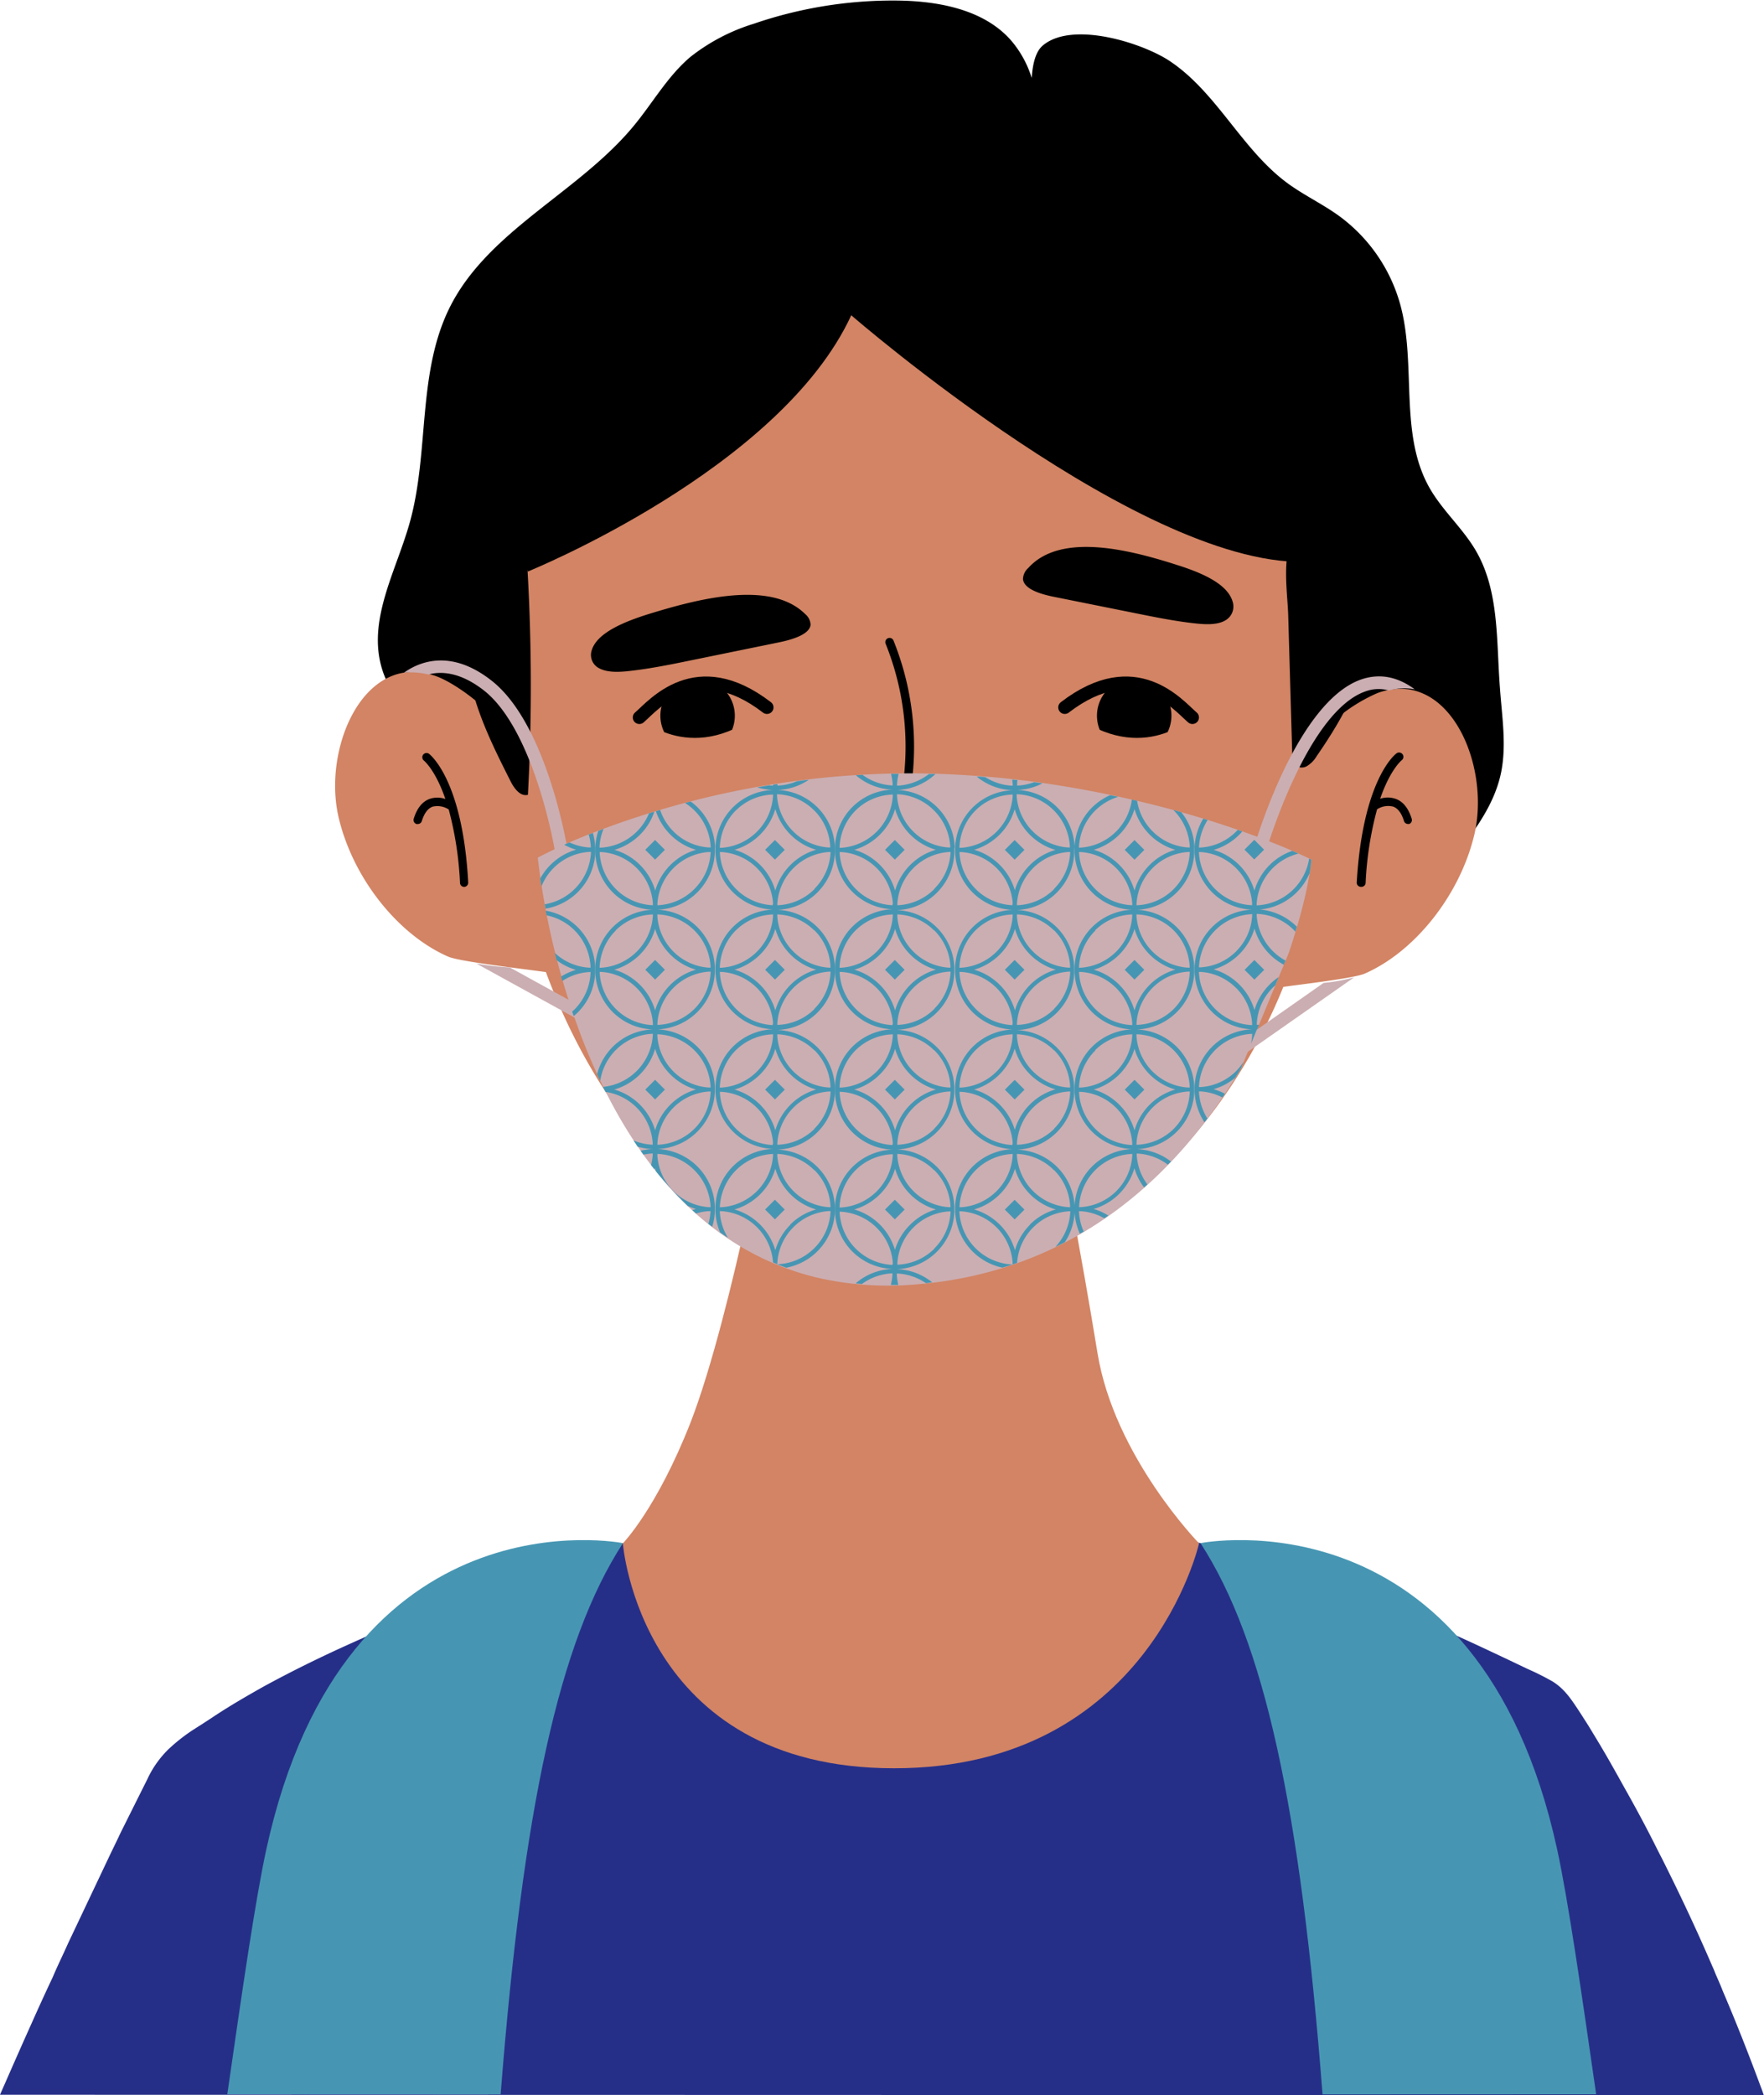 <?xml version="1.0" encoding="UTF-8"?><svg xmlns="http://www.w3.org/2000/svg" xmlns:xlink="http://www.w3.org/1999/xlink" data-name="Layer 1" height="393.8" preserveAspectRatio="xMidYMid meet" version="1.0" viewBox="0.0 -0.1 331.7 393.8" width="331.7" zoomAndPan="magnify"><defs><clipPath id="a"><path d="M200.22,132.87s12.07-11.31,24,1.89C224.22,134.76,213.9,144.56,200.22,132.87Z" fill="#d28464"/></clipPath><clipPath id="b"><path d="M144.22,132.87s-12.06-11.31-24,1.89C120.22,134.76,130.54,144.56,144.22,132.87Z" fill="#d28464"/></clipPath></defs><g id="change1_1"><path d="M0,393.65c.3-.69.6-1.38.92-2.09,1.65-3.77,3.3-7.52,5-11.29,1.3-2.92,2.63-5.84,4-8.73.44-1.05.92-2.1,1.39-3.11s1-2.13,1.46-3.18q3-6.33,6-12.66l2-4.22,1.52-3.14c.45-1,.92-1.88,1.37-2.8,1.33-2.66,2.67-5.36,4-8a19.05,19.05,0,0,1,4-5.71A33.57,33.57,0,0,1,36,325.26c1.17-.76,2.35-1.49,3.49-2.25.41-.25.79-.54,1.2-.79,2.92-1.91,5.94-3.65,9-5.37,4.89-2.66,9.9-5.14,15-7.46s10.12-4.47,15.26-6.53c.13-.07.26-.1.39-.16,2.63-1.05,5.26-2,7.93-3,2-.76,3.94-1.49,5.94-2.19,3.93-1.43,7.87-2.76,11.83-4.06,2.7-.89,5.4-1.75,8.13-2.57,1-.32,2-.61,3-.92,0,0,75-5.91,103.37-1.05a125.53,125.53,0,0,1,16.06,4c7.56,2.35,15,5.11,22.32,8.06l.92.38c2.25.92,4.47,1.84,6.69,2.79,4.51,1.91,8.95,3.91,13.4,6,2.44,1.14,4.85,2.29,7.3,3.46a50.06,50.06,0,0,1,4.69,2.35c2.16,1.33,3.43,3.2,4.8,5.27.66,1,1.33,2.06,2,3.11l1.9,3.14c1.68,2.79,3.27,5.65,4.86,8.51,2.19,3.87,4.28,7.77,6.25,11.74.54,1.05,1.08,2.09,1.59,3.14,3.07,6.16,6,12.44,8.72,18.76.23.47.42,1,.61,1.46.47,1.05.92,2.09,1.33,3.14,2.54,5.94,4.89,11.93,7.14,18,.2.49.37,1,.54,1.51Z" fill="#262f88"/></g><g id="change2_1"><path d="M282.19,145.45c-1.37,6.17-5.43,11.35-9.37,16.29-2.71,3.4-5.59,6.93-9.59,8.62-6,2.53-12.74.41-18.84-1.73-4.9-1.71-9.95-3.51-13.79-7-7.67-7-8.5-18.51-9.19-28.85s-1.74-20.62-3.17-30.87c-.78-5.59-1.68-11.22-3.8-16.45C211,77,204.51,70,200.75,61.6a58.62,58.62,0,0,1-4.34-17.09c-.53,16.48-4.47,33.43-17.78,43.73-6.64,5.13-14.93,7.81-22.09,12.23-13.95,8.64-22.57,23.19-34.38,34.41-7.31,7-17.28,12.94-27.31,10.82-4.58-1-8.62-3.53-12.26-6.38-4.92-3.86-9.51-8.62-11-14.57-2.22-8.94,3-17.8,5.47-26.67,3.74-13.41,1.3-28.34,7.7-40.78C92.11,43.05,109,35.94,119.24,23.47c3.54-4.29,6.3-9.25,10.58-12.87a36.51,36.51,0,0,1,11.9-6.23A80.71,80.71,0,0,1,168.42,0c7.93.05,16.57,1.65,21.69,7.49A19.76,19.76,0,0,1,194,14.56c.18-2.74.77-5,2.08-6.1,5.6-4.74,19-.41,24,3,8.8,5.93,13.45,16.56,22,22.86,3.06,2.25,6.53,3.88,9.62,6.1a30.82,30.82,0,0,1,11.6,16.71c3.11,11.33-.29,24.31,5.53,34.52,2.43,4.26,6.26,7.57,8.72,11.82,4.4,7.59,3.81,16.92,4.49,25.66C282.41,134.56,283.37,140.11,282.19,145.45Z" fill="inherit"/></g><g id="change3_1"><path d="M225.47,290s-9.56,42.28-57.35,42.28-51-42.28-51-42.28,6.37-6.5,12.75-22.77c4-10.31,8.09-27.19,10.48-38.12,1.4-6.31,2.26-10.66,2.26-10.66H200s.77,3.93,1.91,10.24c1.21,6.54,2.84,15.61,4.46,25.53C209.54,273.69,225.47,290,225.47,290Z" fill="#d28464"/></g><g id="change3_2"><path d="M277.22,156.83c-2.7,11.3-11.13,21.93-20.58,26.07-1.78.78-9.37,1.72-15.32,2.49-8,19.79-22.28,37.74-40.82,47.76-23.57,12.74-52.07,7.37-71.68-10.34-11.7-10.59-20.47-24.76-26.17-40.19-6-.82-16.26-2-18.37-2.9C74.83,175.59,66.4,165,63.7,153.66,60.56,140.51,68.5,122.13,82,127c3.33,1.19,9.24,5.4,12.75,9.91,0-1.54.07-3.08.15-4.6,2-36.62,21.13-77.09,56.94-90.36a78,78,0,0,1,28.66-4.82c11.7.27,23.3,3.3,32.83,9.8,13.55,9.21,23.19,23.24,28.77,38.58,5.68,15.59,8.31,33.06,8.18,50.37a31.31,31.31,0,0,1,8.74-5.71C272.42,125.31,280.36,143.68,277.22,156.83Z" fill="#d28464"/></g><g id="change2_2"><path d="M151.42,115.34a2.73,2.73,0,0,1,1,2c-.19,1.82-3.41,2.79-6.08,3.33L130.05,124c-3.79.78-7.6,1.56-11.48,2-2,.24-4.27.36-5.83-.45a2.8,2.8,0,0,1-1.48-3.4c1-3.33,6.16-5.41,10.88-6.88C130.88,112.6,144.85,108.78,151.42,115.34Zm41.94-8.68a2.89,2.89,0,0,0-1,2.11c.21,1.87,3.29,2.81,5.85,3.32l15.63,3.14c3.63.73,7.27,1.46,11,1.86,1.93.21,4.09.29,5.56-.57a3,3,0,0,0,1.38-3.54c-1-3.41-5.95-5.46-10.47-6.89C213,103.44,199.56,99.76,193.36,106.66Z" fill="inherit"/></g><g id="change2_3"><path d="M172.52,180a.82.82,0,0,1-.52-.19c-3.45-2.95-6.61-5.93-7.38-10-.67-3.56.65-7,1.93-10.28.19-.5.39-1,.57-1.49a51.73,51.73,0,0,0-.57-37.09.8.8,0,1,1,1.48-.6,53.33,53.33,0,0,1,.59,38.25c-.19.5-.38,1-.58,1.51-1.2,3.1-2.43,6.3-1.85,9.41.68,3.6,3.63,6.37,6.85,9.13a.79.79,0,0,1-.52,1.4Z" fill="inherit"/></g><g id="change2_4"><path d="M99.27,149.3c-1.43.37-2.57-1.18-3.24-2.5-3.83-7.59-7.75-15.44-8.32-23.92a25.29,25.29,0,0,1,3.15-14.28c2.9-4.94,7.83-9.71,8.35-1.27A384,384,0,0,1,99.27,149.3Z" fill="inherit"/></g><g id="change2_5"><path d="M243,142a2.77,2.77,0,0,0,.31,1.48,1.92,1.92,0,0,0,2.42.44,5.38,5.38,0,0,0,1.86-1.9c3.94-5.68,7.45-11.77,9.35-18.41s2.11-14-.44-20.38A12.31,12.31,0,0,0,253,98.06a6.18,6.18,0,0,0-5.89-1.21c-7.15,2.73-5,13.25-4.87,18.91Z" fill="inherit"/></g><g id="change4_1"><path d="M254.63,183.61,232,199.45l-1.37-2,18.25-12.79A34.22,34.22,0,0,0,254.63,183.61ZM92.45,127.85c-7.78-6.13-13.74-3.46-16.47-1.52a14.55,14.55,0,0,1,4.57.35c2.54-.67,6.09-.39,10.44,3,9.49,7.46,13.3,29.8,13.33,30.06l2.35-.41C106.51,158.41,102.7,135.88,92.45,127.85Zm3.4,53.89a50.62,50.62,0,0,1-6.29-.73l20,11,1.15-2.09ZM256,127.6c-12.09,4.15-19.81,30.27-20.12,31.35l2.28.67c.07-.25,7.68-26,18.63-29.77a7.14,7.14,0,0,1,4.38-.16,10.48,10.48,0,0,1,4.86-.22l0,0Q261.14,125.87,256,127.6Zm-17.37,62.83" fill="#cbaeb2"/></g><g id="change4_2"><path d="M246.56,161.46s-.2,5.67-4.25,17.63l-9,21.73v0a103.32,103.32,0,0,1-8.6,12.34c-11.2,13.78-27.45,25.59-50.59,28h0l-2.09.19a59.59,59.59,0,0,1-18.25-1.27,51.45,51.45,0,0,1-15.62-6.54c-10.6-6.67-18.22-16.76-23.68-27.26a113.91,113.91,0,0,1-4.85-10.73,141.09,141.09,0,0,1-8.51-34.44,98.89,98.89,0,0,1,11.24-5,166.11,166.11,0,0,1,51.35-10.67c3.36-.15,6.82-.22,10.35-.15s6.88.25,10.19.5c0,0,0,0,0,0,5.27.38,10.31,1,15.07,1.78C228.51,152.26,246.56,161.46,246.56,161.46Z" fill="#cbaeb2"/></g><path d="M164.82,178.73a10.32,10.32,0,0,0,3-6.67c0-.11,0-.21,0-.32a10.43,10.43,0,0,0-10,10h.31A10.36,10.36,0,0,0,164.82,178.73Z" fill="none"/><path d="M158.15,160.05h-.31a10.43,10.43,0,0,0,10,10c0-.11,0-.21,0-.32a10.41,10.41,0,0,0-9.7-9.69Z" fill="none"/><path d="M164.82,156.19a10.32,10.32,0,0,0,3-6.67c0-.1,0-.21,0-.31a10.41,10.41,0,0,0-10,10l.31,0A10.32,10.32,0,0,0,164.82,156.19Z" fill="none"/><path d="M164.82,201.27a10.37,10.37,0,0,0,3-6.68c0-.1,0-.21,0-.31a10.41,10.41,0,0,0-10,10l.31,0A10.36,10.36,0,0,0,164.82,201.27Z" fill="none"/><path d="M168.68,149.52a10.4,10.4,0,0,0,9.7,9.7l.31,0a10.43,10.43,0,0,0-10-10C168.69,149.31,168.68,149.42,168.68,149.52Z" fill="none"/><path d="M158.15,182.58l-.31,0a10.41,10.41,0,0,0,10,10c0-.1,0-.21,0-.31a10.43,10.43,0,0,0-9.7-9.7Z" fill="none"/><path d="M153.4,159.63a11.27,11.27,0,0,1-7.67-7.66,11.27,11.27,0,0,1-7.67,7.66,11.25,11.25,0,0,1,7.67,7.67,11.25,11.25,0,0,1,7.67-7.67Zm-7.67,1.85-1.85-1.85,1.85-1.85,1.85,1.85Z" fill="none"/><path d="M153.4,182.17a11.25,11.25,0,0,1-7.67-7.67,11.25,11.25,0,0,1-7.67,7.67,11.27,11.27,0,0,1,7.67,7.66,11.27,11.27,0,0,1,7.67-7.66ZM145.73,184l-1.85-1.85,1.85-1.85,1.85,1.85Z" fill="none"/><path d="M149.17,185.61a10.32,10.32,0,0,0-3,6.67c0,.1,0,.21,0,.31a10.41,10.41,0,0,0,10-10l-.31,0A10.32,10.32,0,0,0,149.17,185.61Z" fill="none"/><path d="M158.15,205.12h-.31a10.43,10.43,0,0,0,10,10c0-.11,0-.21,0-.32a10.41,10.41,0,0,0-9.7-9.69Z" fill="none"/><path d="M146.14,172.06a10.41,10.41,0,0,0,9.7,9.69h.31a10.43,10.43,0,0,0-10-10C146.15,171.85,146.15,172,146.14,172.06Z" fill="none"/><path d="M149.17,163.07a10.32,10.32,0,0,0-3,6.67c0,.11,0,.21,0,.32a10.43,10.43,0,0,0,10-10h-.31A10.31,10.31,0,0,0,149.17,163.07Z" fill="none"/><path d="M146.14,194.6a10.41,10.41,0,0,0,9.7,9.69l.31,0a10.41,10.41,0,0,0-10-10C146.15,194.38,146.15,194.49,146.14,194.6Z" fill="none"/><path d="M175.93,159.63a11.27,11.27,0,0,1-7.67-7.66,11.18,11.18,0,0,1-2.85,4.81,11.06,11.06,0,0,1-4.82,2.85,11.16,11.16,0,0,1,4.82,2.85,11.27,11.27,0,0,1,2.85,4.82,11.25,11.25,0,0,1,7.67-7.67Zm-7.67,1.85-1.85-1.85,1.85-1.85,1.85,1.85Z" fill="none"/><path d="M171.7,208.14a10.39,10.39,0,0,0-3,6.67c0,.11,0,.21,0,.32a10.45,10.45,0,0,0,10-10l-.31,0A10.39,10.39,0,0,0,171.7,208.14Z" fill="none"/><path d="M175.93,182.17a11.25,11.25,0,0,1-7.67-7.67,11.27,11.27,0,0,1-2.85,4.82,11.16,11.16,0,0,1-4.82,2.85,11.27,11.27,0,0,1,7.67,7.66,11.27,11.27,0,0,1,7.67-7.66ZM168.26,184l-1.85-1.85,1.85-1.85,1.85,1.85Z" fill="none"/><path d="M164.82,223.8a10.32,10.32,0,0,0,3-6.67c0-.1,0-.21,0-.31a10.41,10.41,0,0,0-10,10l.31,0A10.32,10.32,0,0,0,164.82,223.8Z" fill="none"/><path d="M171.7,185.61a10.36,10.36,0,0,0-3,6.67c0,.1,0,.21,0,.31a10.43,10.43,0,0,0,10-10l-.31,0A10.35,10.35,0,0,0,171.7,185.61Z" fill="none"/><path d="M168.68,172.06a10.38,10.38,0,0,0,9.7,9.69h.31a10.44,10.44,0,0,0-10-10C168.69,171.85,168.68,172,168.68,172.06Z" fill="none"/><path d="M175.93,204.7a11.27,11.27,0,0,1-7.67-7.66,11.18,11.18,0,0,1-2.85,4.81,11.06,11.06,0,0,1-4.82,2.85,11.25,11.25,0,0,1,7.67,7.67,11.25,11.25,0,0,1,7.67-7.67Zm-7.67,1.85-1.85-1.85,1.85-1.84,1.85,1.84Z" fill="none"/><path d="M175.93,227.24a11.27,11.27,0,0,1-7.67-7.66,11.27,11.27,0,0,1-7.67,7.66,11.25,11.25,0,0,1,7.67,7.67,11.16,11.16,0,0,1,2.85-4.82A11.27,11.27,0,0,1,175.93,227.24Zm-7.67,1.85-1.85-1.85,1.85-1.85,1.85,1.85Z" fill="none"/><path d="M158.15,227.66h-.31a10.43,10.43,0,0,0,10,10c0-.11,0-.21,0-.32a10.41,10.41,0,0,0-9.7-9.69Z" fill="none"/><path d="M171.7,230.68a10.36,10.36,0,0,0-3,6.67c0,.1,0,.21,0,.32a10.44,10.44,0,0,0,10-10h-.31A10.34,10.34,0,0,0,171.7,230.68Z" fill="none"/><path d="M168.68,217.13a10.4,10.4,0,0,0,9.7,9.7l.31,0a10.43,10.43,0,0,0-10-10C168.69,216.92,168.68,217,168.68,217.13Z" fill="none"/><path d="M168.68,194.6a10.38,10.38,0,0,0,9.7,9.69l.31,0a10.43,10.43,0,0,0-10-10C168.69,194.38,168.68,194.49,168.68,194.6Z" fill="none"/><path d="M123.61,194.6a10.38,10.38,0,0,0,9.7,9.69l.31,0a10.43,10.43,0,0,0-10-10C123.62,194.38,123.61,194.49,123.61,194.6Z" fill="none"/><path d="M126.63,208.14a10.34,10.34,0,0,0-3,6.67c0,.11,0,.21,0,.32a10.45,10.45,0,0,0,10-10l-.32,0A10.36,10.36,0,0,0,126.63,208.14Z" fill="none"/><path d="M149.17,208.14a10.35,10.35,0,0,0-3,6.67c0,.11,0,.21,0,.32a10.43,10.43,0,0,0,10-10l-.31,0A10.36,10.36,0,0,0,149.17,208.14Z" fill="none"/><path d="M126.63,185.61a10.31,10.31,0,0,0-3,6.67c0,.1,0,.21,0,.31a10.43,10.43,0,0,0,10-10l-.32,0A10.32,10.32,0,0,0,126.63,185.61Z" fill="none"/><path d="M130.86,204.7a11.27,11.27,0,0,1-7.67-7.66,11.27,11.27,0,0,1-7.67,7.66,11.25,11.25,0,0,1,7.67,7.67,11.25,11.25,0,0,1,7.67-7.67Zm-7.67,1.85-1.85-1.85,1.85-1.84L125,204.7Z" fill="none"/><path d="M113.08,160.05h-.31a10.43,10.43,0,0,0,10,10c0-.11,0-.21,0-.32a10.41,10.41,0,0,0-9.7-9.69Z" fill="none"/><path d="M123.61,172.06a10.38,10.38,0,0,0,9.7,9.69h.31a10.44,10.44,0,0,0-10-10C123.62,171.85,123.61,172,123.61,172.06Z" fill="none"/><path d="M113.08,182.58l-.31,0a10.41,10.41,0,0,0,10,10c0-.1,0-.21,0-.31a10.43,10.43,0,0,0-9.7-9.7Z" fill="none"/><path d="M123.61,217.13a10.4,10.4,0,0,0,9.7,9.7l.31,0a10.43,10.43,0,0,0-10-10C123.62,216.92,123.61,217,123.61,217.13Z" fill="none"/><path d="M119.75,178.73a10.32,10.32,0,0,0,3-6.67c0-.11,0-.21,0-.32a10.43,10.43,0,0,0-10,10h.31A10.36,10.36,0,0,0,119.75,178.73Z" fill="none"/><path d="M130.86,182.17a11.25,11.25,0,0,1-7.67-7.67,11.25,11.25,0,0,1-7.67,7.67,11.27,11.27,0,0,1,7.67,7.66,11.27,11.27,0,0,1,7.67-7.66ZM123.19,184l-1.85-1.85,1.85-1.85,1.85,1.85Z" fill="none"/><path d="M145.31,217.13c0-.1,0-.21,0-.31a10.43,10.43,0,0,0-10,10l.32,0a10.41,10.41,0,0,0,9.69-9.7Z" fill="none"/><path d="M145.73,219.58a11.27,11.27,0,0,1-7.67,7.66,11.25,11.25,0,0,1,7.67,7.67,11.25,11.25,0,0,1,7.67-7.67,11.27,11.27,0,0,1-7.67-7.66Zm0,9.51-1.85-1.85,1.85-1.85,1.85,1.85Z" fill="none"/><path d="M153.4,204.7a11.27,11.27,0,0,1-7.67-7.66,11.27,11.27,0,0,1-7.67,7.66,11.25,11.25,0,0,1,7.67,7.67,11.25,11.25,0,0,1,7.67-7.67Zm-7.67,1.85-1.85-1.85,1.85-1.84,1.85,1.84Z" fill="none"/><path d="M146.14,217.13a10.43,10.43,0,0,0,9.7,9.7l.31,0a10.41,10.41,0,0,0-10-10C146.15,216.92,146.15,217,146.14,217.13Z" fill="none"/><path d="M135.61,205.12h-.31a10.44,10.44,0,0,0,10,10c0-.11,0-.21,0-.32a10.38,10.38,0,0,0-9.7-9.69Z" fill="none"/><path d="M142.29,156.19a10.36,10.36,0,0,0,3-6.67c0-.1,0-.21,0-.31a10.43,10.43,0,0,0-10,10l.32,0A10.32,10.32,0,0,0,142.29,156.19Z" fill="none"/><path d="M146.14,149.52a10.43,10.43,0,0,0,9.7,9.7l.31,0a10.41,10.41,0,0,0-10-10C146.15,149.31,146.15,149.42,146.14,149.52Z" fill="none"/><path d="M126.63,163.07a10.31,10.31,0,0,0-3,6.67c0,.11,0,.21,0,.32a10.44,10.44,0,0,0,10-10h-.32A10.31,10.31,0,0,0,126.63,163.07Z" fill="none"/><path d="M142.29,178.73a10.36,10.36,0,0,0,3-6.67c0-.11,0-.21,0-.32a10.44,10.44,0,0,0-10,10h.32A10.36,10.36,0,0,0,142.29,178.73Z" fill="none"/><path d="M142.29,201.27a10.41,10.41,0,0,0,3-6.68c0-.1,0-.21,0-.31a10.43,10.43,0,0,0-10,10l.32,0A10.36,10.36,0,0,0,142.29,201.27Z" fill="none"/><path d="M135.61,160.05h-.31a10.44,10.44,0,0,0,10,10c0-.11,0-.21,0-.32a10.38,10.38,0,0,0-9.7-9.69Z" fill="none"/><path d="M135.61,182.58l-.31,0a10.43,10.43,0,0,0,10,10c0-.1,0-.21,0-.31a10.4,10.4,0,0,0-9.7-9.7Z" fill="none"/><path d="M203.22,205.12h-.31a10.43,10.43,0,0,0,10,10c0-.11,0-.21,0-.31a10.38,10.38,0,0,0-9.7-9.7Z" fill="none"/><path d="M171.7,163.07a10.36,10.36,0,0,0-3,6.67c0,.11,0,.21,0,.32a10.44,10.44,0,0,0,10-10h-.31A10.34,10.34,0,0,0,171.7,163.07Z" fill="none"/><path d="M194.24,185.61a10.32,10.32,0,0,0-3,6.67c0,.1,0,.21,0,.31a10.41,10.41,0,0,0,10-10l-.31,0A10.32,10.32,0,0,0,194.24,185.61Z" fill="none"/><path d="M209.9,201.27a10.41,10.41,0,0,0,3-6.68c0-.1,0-.21,0-.31a10.41,10.41,0,0,0-10,10l.31,0A10.41,10.41,0,0,0,209.9,201.27Z" fill="none"/><path d="M221,204.7a11.27,11.27,0,0,1-7.67-7.66,11.28,11.28,0,0,1-7.66,7.66,11.27,11.27,0,0,1,7.66,7.67A11.25,11.25,0,0,1,221,204.7Zm-7.67,1.85-1.84-1.85,1.84-1.84,1.85,1.84Z" fill="none"/><path d="M203.22,160.05h-.31a10.43,10.43,0,0,0,10,10c0-.11,0-.21,0-.32a10.38,10.38,0,0,0-9.7-9.69Z" fill="none"/><path d="M191.21,172.06a10.41,10.41,0,0,0,9.7,9.69h.31a10.43,10.43,0,0,0-10-10C191.23,171.85,191.22,172,191.21,172.06Z" fill="none"/><path d="M194.24,163.07a10.32,10.32,0,0,0-3,6.67c0,.11,0,.21,0,.32a10.43,10.43,0,0,0,10-10h-.31A10.31,10.31,0,0,0,194.24,163.07Z" fill="none"/><path d="M209.9,178.73a10.36,10.36,0,0,0,3-6.67c0-.11,0-.21,0-.32a10.43,10.43,0,0,0-10,10h.31A10.41,10.41,0,0,0,209.9,178.73Z" fill="none"/><path d="M216.77,208.14a10.39,10.39,0,0,0-3,6.67c0,.11,0,.21,0,.32a10.45,10.45,0,0,0,10-10l-.31,0A10.41,10.41,0,0,0,216.77,208.14Z" fill="none"/><path d="M203.22,182.58l-.31,0a10.41,10.41,0,0,0,10,10c0-.1,0-.21,0-.31a10.4,10.4,0,0,0-9.7-9.7Z" fill="none"/><path d="M206,219.86a10.32,10.32,0,0,0-3,6.95l.31,0a10.4,10.4,0,0,0,9.7-9.7c0-.11,0-.21,0-.31A10.34,10.34,0,0,0,206,219.86Z" fill="none"/><path d="M216.77,163.07a10.36,10.36,0,0,0-3,6.67c0,.11,0,.21,0,.32a10.44,10.44,0,0,0,10-10h-.31A10.36,10.36,0,0,0,216.77,163.07Z" fill="none"/><path d="M225.76,160.05h-.32a10.44,10.44,0,0,0,10,10c0-.11,0-.21,0-.32a10.39,10.39,0,0,0-9.69-9.69Z" fill="none"/><path d="M213.75,194.6a10.38,10.38,0,0,0,9.7,9.69l.31,0a10.43,10.43,0,0,0-10-10C213.76,194.38,213.76,194.49,213.75,194.6Z" fill="none"/><path d="M225.44,182.6a10.43,10.43,0,0,0,10,10c0-.1,0-.21,0-.31a10.41,10.41,0,0,0-9.69-9.7Z" fill="none"/><path d="M228.49,174.79a10.38,10.38,0,0,0-3.05,7h.32a10.39,10.39,0,0,0,9.69-9.69c0-.11,0-.21,0-.32A10.38,10.38,0,0,0,228.49,174.79Z" fill="none"/><path d="M221,159.63a11.27,11.27,0,0,1-7.67-7.66,11.28,11.28,0,0,1-7.66,7.66,11.27,11.27,0,0,1,7.66,7.67,11.25,11.25,0,0,1,7.67-7.67Zm-7.67,1.85-1.84-1.85,1.84-1.85,1.85,1.85Z" fill="none"/><path d="M221,182.17a11.25,11.25,0,0,1-7.67-7.67,11.27,11.27,0,0,1-7.66,7.67,11.28,11.28,0,0,1,7.66,7.66,11.27,11.27,0,0,1,7.67-7.66ZM213.33,184l-1.84-1.85,1.84-1.85,1.85,1.85Z" fill="none"/><path d="M216.77,185.61a10.36,10.36,0,0,0-3,6.67c0,.1,0,.21,0,.31a10.43,10.43,0,0,0,10-10l-.31,0A10.37,10.37,0,0,0,216.77,185.61Z" fill="none"/><path d="M213.75,172.06a10.38,10.38,0,0,0,9.7,9.69h.31a10.44,10.44,0,0,0-10-10C213.76,171.85,213.76,172,213.75,172.06Z" fill="none"/><path d="M198.47,159.63A11.27,11.27,0,0,1,190.8,152a11.27,11.27,0,0,1-7.67,7.66,11.25,11.25,0,0,1,7.67,7.67,11.25,11.25,0,0,1,7.67-7.67Zm-7.67,1.85L189,159.63l1.85-1.85,1.85,1.85Z" fill="none"/><path d="M180.68,182.58l-.31,0a10.43,10.43,0,0,0,10,10c0-.1,0-.21,0-.31a10.4,10.4,0,0,0-9.7-9.7Z" fill="none"/><path d="M187.36,178.73a10.31,10.31,0,0,0,3-6.67c0-.11,0-.21,0-.32a10.44,10.44,0,0,0-10,10h.32A10.36,10.36,0,0,0,187.36,178.73Z" fill="none"/><path d="M198.47,204.7A11.27,11.27,0,0,1,190.8,197a11.27,11.27,0,0,1-7.67,7.66,11.25,11.25,0,0,1,7.67,7.67,11.25,11.25,0,0,1,7.67-7.67Zm-7.67,1.85L189,204.7l1.85-1.84,1.85,1.84Z" fill="none"/><path d="M191.21,217.13a10.43,10.43,0,0,0,9.7,9.7l.31,0a10.41,10.41,0,0,0-10-10C191.23,216.92,191.22,217,191.21,217.13Z" fill="none"/><path d="M180.68,205.12h-.31a10.44,10.44,0,0,0,10,10c0-.11,0-.21,0-.31a10.38,10.38,0,0,0-9.7-9.7Z" fill="none"/><path d="M190.8,219.58a11.27,11.27,0,0,1-7.67,7.66,11.27,11.27,0,0,1,4.82,2.85,11.16,11.16,0,0,1,2.85,4.82,11.25,11.25,0,0,1,7.67-7.67,11.27,11.27,0,0,1-7.67-7.66Zm0,9.51L189,227.24l1.85-1.85,1.85,1.85Z" fill="none"/><path d="M194.24,208.14a10.35,10.35,0,0,0-3,6.67c0,.11,0,.21,0,.32a10.43,10.43,0,0,0,10-10l-.31,0A10.36,10.36,0,0,0,194.24,208.14Z" fill="none"/><path d="M187.36,201.27a10.36,10.36,0,0,0,3-6.68c0-.1,0-.21,0-.31a10.43,10.43,0,0,0-10,10l.32,0A10.36,10.36,0,0,0,187.36,201.27Z" fill="none"/><path d="M180.68,160.05h-.31a10.44,10.44,0,0,0,10,10c0-.11,0-.21,0-.32a10.38,10.38,0,0,0-9.7-9.69Z" fill="none"/><path d="M191.21,149.52a10.43,10.43,0,0,0,9.7,9.7l.31,0a10.41,10.41,0,0,0-10-10C191.23,149.31,191.22,149.42,191.21,149.52Z" fill="none"/><path d="M198.47,182.17a11.25,11.25,0,0,1-7.67-7.67,11.25,11.25,0,0,1-7.67,7.67,11.27,11.27,0,0,1,7.67,7.66,11.27,11.27,0,0,1,7.67-7.66ZM190.8,184,189,182.17l1.85-1.85,1.85,1.85Z" fill="none"/><path d="M187.36,156.19a10.31,10.31,0,0,0,3-6.67c0-.1,0-.21,0-.31a10.43,10.43,0,0,0-10,10l.32,0A10.32,10.32,0,0,0,187.36,156.19Z" fill="none"/><path d="M191.21,194.6a10.41,10.41,0,0,0,9.7,9.69l.31,0a10.41,10.41,0,0,0-10-10C191.23,194.38,191.22,194.49,191.21,194.6Z" fill="none"/><path d="M190.38,217.13c0-.11,0-.21,0-.31a10.43,10.43,0,0,0-10,10l.32,0a10.41,10.41,0,0,0,9.69-9.7Z" fill="none"/><g id="change5_1"><path d="M236.32,170.9v0a11.22,11.22,0,0,0,9.94-6.89,23.39,23.39,0,0,0,.3-2.53l-.39-.19a10.42,10.42,0,0,1-9.87,8.79c0-.11,0-.21,0-.32a10.4,10.4,0,0,1,7.86-9.41l-1.17-.51a11.2,11.2,0,0,0-7.11,7.48,11.25,11.25,0,0,0-7.67-7.67,11.12,11.12,0,0,0,4.82-2.85,8.09,8.09,0,0,0,.56-.61l-.86-.3c-.09.11-.19.22-.29.32a10.32,10.32,0,0,1-6.67,3l-.32,0a10.42,10.42,0,0,1,1.64-5.18l-.83-.25a11.29,11.29,0,0,0-1.63,5.41h0v.9h0a11.23,11.23,0,0,0,10.8,10.8v0h0v0a11.23,11.23,0,0,0-10.8,10.8h0v.9h0a11.21,11.21,0,0,0,10.8,10.79v0h0v0a11.23,11.23,0,0,0-10.8,10.8h0v.89h0a11.3,11.3,0,0,0,1.85,5.78l.55-.71a10.43,10.43,0,0,1-1.58-5.09h.32a10.29,10.29,0,0,1,4.08,1.14c.16-.24.32-.47.47-.71a12.09,12.09,0,0,0-2.11-.85,11,11,0,0,0,4.05-2.15c.35-.57.72-1.13,1.05-1.7v0l.56-1.35a10.57,10.57,0,0,1-1.43,1.8,10.36,10.36,0,0,1-6.67,3l-.32,0a10.43,10.43,0,0,1,10-10c0,.1,0,.21,0,.31a10,10,0,0,1-.21,1.55l.3-.71.81-2h0v0h0v0h.05l.35-.85-.42,0c0-.1,0-.21,0-.31a10.31,10.31,0,0,1,3-6.67c.15-.16.31-.29.47-.44l.65-1.56a11.44,11.44,0,0,0-1.71,1.41,11.18,11.18,0,0,0-2.85,4.81,11.27,11.27,0,0,0-7.67-7.66,11.25,11.25,0,0,0,7.67-7.67,11.28,11.28,0,0,0,5.52,6.8l.32-.78a10.39,10.39,0,0,1-5.42-8.46c0-.11,0-.21,0-.32a10.38,10.38,0,0,1,6.95,3c.11.11.22.24.32.35.1-.31.19-.62.28-.93h0a11.18,11.18,0,0,0-7.52-3.28v0h0Zm-.88-.84a10.44,10.44,0,0,1-10-10h.32a10.39,10.39,0,0,1,9.69,9.69C235.45,169.85,235.44,170,235.44,170.06Zm-3,15.55a10.26,10.26,0,0,1,3,6.67c0,.1,0,.21,0,.31a10.43,10.43,0,0,1-10-10l.32,0A10.32,10.32,0,0,1,232.43,185.61Zm0-6.88a10.36,10.36,0,0,1-6.67,3h-.32a10.44,10.44,0,0,1,10-10c0,.11,0,.21,0,.32A10.26,10.26,0,0,1,232.43,178.73Z" fill="#4696b3"/></g><g id="change5_2"><path d="M234.56 158.32H237.17V160.93H234.56z" fill="#4696b3" transform="rotate(-45 235.841 159.631)"/></g><g id="change5_3"><path d="M234.56 180.86H237.17V183.47H234.56z" fill="#4696b3" transform="rotate(-45 235.909 182.173)"/></g><g id="change5_4"><path d="M224.6,159.18h0a11.12,11.12,0,0,0-2.47-6.61l-1.5-.42a.94.94,0,0,0,.1.1,10.38,10.38,0,0,1,3,6.95l-.31,0a10.41,10.41,0,0,1-9.6-8.77l-.86-.2-.13,0a10.43,10.43,0,0,1-9.64,9l-.31,0a10.4,10.4,0,0,1,7.39-9.55l-1.52-.32a11.43,11.43,0,0,0-3.41,2.33,11.16,11.16,0,0,0-3.28,7.52h0v.9h0a11.23,11.23,0,0,0,10.8,10.8v0h0v0a11.23,11.23,0,0,0-10.8,10.8h0v.9h0a11.21,11.21,0,0,0,10.8,10.79v0h0v0a11.23,11.23,0,0,0-10.8,10.8h0v.89h0a11.23,11.23,0,0,0,10.8,10.8v0h0v0a11.23,11.23,0,0,0-10.8,10.8h0v.9h0a11.19,11.19,0,0,0,1,4.21l.72-.41a10.32,10.32,0,0,1-.89-3.82h.31a10.25,10.25,0,0,1,4.47,1.34l.74-.52a10.87,10.87,0,0,0-2.76-1.24,11.28,11.28,0,0,0,7.66-7.66,11.37,11.37,0,0,0,1.82,3.61l.62-.56a10.28,10.28,0,0,1-2-5.5c0-.1,0-.21,0-.31a10.35,10.35,0,0,1,5.85,2.09c.19-.2.4-.39.59-.59a11.18,11.18,0,0,0-6.42-2.33v0h0v0a11.23,11.23,0,0,0,10.8-10.8h0v-.89h0a11.23,11.23,0,0,0-10.8-10.8v0h0v0a11.21,11.21,0,0,0,10.8-10.79h0v-.9h0a11.23,11.23,0,0,0-10.8-10.8v0h0v0a11.23,11.23,0,0,0,10.8-10.8h0v-.9Zm-11.7,10.88a10.43,10.43,0,0,1-10-10h.31a10.38,10.38,0,0,1,9.7,9.69C212.91,169.85,212.91,170,212.9,170.06Zm-7,4.73a10.4,10.4,0,0,1,7-3c0,.11,0,.21,0,.32a10.38,10.38,0,0,1-9.7,9.69h-.31A10.32,10.32,0,0,1,206,174.79Zm7,17.8a10.41,10.41,0,0,1-10-10l.31,0a10.4,10.4,0,0,1,9.7,9.7C212.91,192.38,212.91,192.49,212.9,192.59Zm-7,4.73a10.39,10.39,0,0,1,7-3c0,.1,0,.21,0,.31a10.38,10.38,0,0,1-9.7,9.7l-.31,0A10.34,10.34,0,0,1,206,197.32Zm7,17.81a10.43,10.43,0,0,1-10-10h.31a10.38,10.38,0,0,1,9.7,9.7C212.91,214.92,212.91,215,212.9,215.13Zm-3,8.67a10.37,10.37,0,0,1-6.68,3l-.31,0a10.41,10.41,0,0,1,10-10c0,.1,0,.2,0,.31A10.36,10.36,0,0,1,209.9,223.8Zm3.43-11.43a11.27,11.27,0,0,0-7.66-7.67,11.28,11.28,0,0,0,7.66-7.66A11.27,11.27,0,0,0,221,204.7a11.25,11.25,0,0,0-7.67,7.67Zm7.38-.29a10.36,10.36,0,0,1-7,3c0-.11,0-.21,0-.32a10.38,10.38,0,0,1,9.7-9.69l.31,0A10.37,10.37,0,0,1,220.71,212.08Zm0-14.76a10.4,10.4,0,0,1,3,7l-.31,0a10.38,10.38,0,0,1-9.7-9.69c0-.11,0-.22,0-.32A10.34,10.34,0,0,1,220.71,197.32Zm-7.38-7.49a11.28,11.28,0,0,0-7.66-7.66,11.27,11.27,0,0,0,7.66-7.67,11.25,11.25,0,0,0,7.67,7.67,11.27,11.27,0,0,0-7.67,7.66Zm7.38-.28a10.3,10.3,0,0,1-7,3c0-.1,0-.21,0-.31a10.4,10.4,0,0,1,9.7-9.7l.31,0A10.4,10.4,0,0,1,220.71,189.55Zm0-14.76a10.38,10.38,0,0,1,3,7h-.31a10.38,10.38,0,0,1-9.7-9.69c0-.11,0-.21,0-.32A10.36,10.36,0,0,1,220.71,174.79Zm-7.38-7.49a11.27,11.27,0,0,0-7.66-7.67,11.28,11.28,0,0,0,7.66-7.66,11.27,11.27,0,0,0,7.67,7.66,11.25,11.25,0,0,0-7.67,7.67Zm7.38-.29a10.36,10.36,0,0,1-7,3.05c0-.11,0-.21,0-.32a10.38,10.38,0,0,1,9.7-9.69h.31A10.38,10.38,0,0,1,220.71,167Z" fill="#4696b3"/></g><g id="change5_5"><path d="M212.03 158.32H214.64V160.93H212.03z" fill="#4696b3" transform="rotate(-45 213.366 159.641)"/></g><g id="change5_6"><path d="M212.03 180.86H214.64V183.47H212.03z" fill="#4696b3" transform="rotate(-45 213.362 182.182)"/></g><g id="change5_7"><path d="M212.03 203.4H214.64V206.01H212.03z" fill="#4696b3" transform="rotate(-45 213.352 204.707)"/></g><g id="change5_8"><path d="M202.07,159.18h0a11.19,11.19,0,0,0-10.79-10.79v0h0v0a11.11,11.11,0,0,0,4.75-1.25l-1.58-.21a10.46,10.46,0,0,1-3.19.64c0-.1,0-.21,0-.32s0-.48.07-.72l-.82-.08-.16,0c0,.27.06.55.08.83,0,.1,0,.21,0,.31a10.33,10.33,0,0,1-5.17-1.62l-1-.09s0,0,0,0l-.59,0a11.15,11.15,0,0,0,6.73,2.56v0h0v0a11.21,11.21,0,0,0-10.8,10.79h0v.9h0a11.23,11.23,0,0,0,10.8,10.8v0h0v0a11.23,11.23,0,0,0-10.8,10.8h0v.9h0a11.21,11.21,0,0,0,10.8,10.79v0h0v0a11.23,11.23,0,0,0-10.8,10.8h0v.89h0a11.23,11.23,0,0,0,10.8,10.8v0h0v0a11.23,11.23,0,0,0-10.8,10.8h0v.9h0a11.24,11.24,0,0,0,8.89,10.57c.64-.2,1.29-.38,1.91-.59a10.45,10.45,0,0,1-10-10h.31a10.38,10.38,0,0,1,9.7,9.69c0,.1,0,.21,0,.31l.84-.31h0a10.41,10.41,0,0,1,9.7-9.69h.31a10.32,10.32,0,0,1-2.81,6.69q.9-.42,1.77-.87a11.2,11.2,0,0,0,1.86-5.8h0v-.41s0,0,0,0,0,0,0,0v-.42h0A11.21,11.21,0,0,0,191.25,216v0h0v0A11.21,11.21,0,0,0,202,205.15h0v-.41s0,0,0,0,0,0,0,0v-.41h0a11.21,11.21,0,0,0-10.79-10.8v0h0v0A11.19,11.19,0,0,0,202,182.62h0v-.42s0,0,0,0v-.45h0a11.21,11.21,0,0,0-10.79-10.8v0h0v0A11.21,11.21,0,0,0,202,160.08h0v-.41s0,0,0,0,0,0,0,0Zm-3.89-6.93a10.32,10.32,0,0,1,3,6.95l-.31,0a10.43,10.43,0,0,1-9.7-9.7c0-.1,0-.21,0-.31A10.32,10.32,0,0,1,198.18,152.25Zm-14.76,0a10.32,10.32,0,0,1,7-3c0,.1,0,.21,0,.31a10.41,10.41,0,0,1-9.69,9.7l-.32,0A10.38,10.38,0,0,1,183.42,152.25Zm7,17.81a10.44,10.44,0,0,1-10-10h.31a10.38,10.38,0,0,1,9.7,9.69C190.38,169.85,190.37,170,190.37,170.06Zm-7,4.73a10.38,10.38,0,0,1,7-3c0,.11,0,.21,0,.32a10.39,10.39,0,0,1-9.69,9.69h-.32A10.38,10.38,0,0,1,183.42,174.79Zm7,17.8a10.43,10.43,0,0,1-10-10l.31,0a10.4,10.4,0,0,1,9.7,9.7C190.38,192.38,190.37,192.49,190.37,192.59Zm-7,4.73a10.37,10.37,0,0,1,7-3c0,.1,0,.21,0,.31a10.38,10.38,0,0,1-9.69,9.7l-.32,0A10.4,10.4,0,0,1,183.42,197.32Zm7,17.81a10.44,10.44,0,0,1-10-10h.31a10.38,10.38,0,0,1,9.7,9.7C190.38,214.92,190.37,215,190.37,215.13Zm-10,11.68a10.43,10.43,0,0,1,10-10c0,.1,0,.2,0,.31a10.41,10.41,0,0,1-9.69,9.7Zm13.28,3.28a11.16,11.16,0,0,0-2.85,4.82,11.16,11.16,0,0,0-2.85-4.82,11.27,11.27,0,0,0-4.82-2.85,11.27,11.27,0,0,0,7.67-7.66,11.27,11.27,0,0,0,7.67,7.66A11.21,11.21,0,0,0,193.65,230.09Zm4.53-10.23a10.32,10.32,0,0,1,3,6.95l-.31,0a10.43,10.43,0,0,1-9.7-9.7c0-.1,0-.21,0-.31A10.32,10.32,0,0,1,198.18,219.86Zm-7.38-7.49a11.25,11.25,0,0,0-7.67-7.67A11.27,11.27,0,0,0,190.8,197a11.27,11.27,0,0,0,7.67,7.66,11.25,11.25,0,0,0-7.67,7.67Zm7.38-.29a10.38,10.38,0,0,1-7,3c0-.11,0-.21,0-.32a10.41,10.41,0,0,1,9.7-9.69l.31,0A10.32,10.32,0,0,1,198.18,212.08Zm0-14.76a10.34,10.34,0,0,1,3,7l-.31,0a10.41,10.41,0,0,1-9.7-9.69c0-.11,0-.22,0-.32A10.37,10.37,0,0,1,198.18,197.32Zm-7.38-7.49a11.27,11.27,0,0,0-7.67-7.66,11.25,11.25,0,0,0,7.67-7.67,11.25,11.25,0,0,0,7.67,7.67,11.27,11.27,0,0,0-7.67,7.66Zm7.38-.28a10.32,10.32,0,0,1-7,3c0-.1,0-.21,0-.31a10.43,10.43,0,0,1,9.7-9.7l.31,0A10.34,10.34,0,0,1,198.18,189.55Zm0-14.76a10.32,10.32,0,0,1,3,7h-.31a10.41,10.41,0,0,1-9.7-9.69c0-.11,0-.21,0-.32A10.38,10.38,0,0,1,198.18,174.79Zm-7.38-7.49a11.25,11.25,0,0,0-7.67-7.67A11.27,11.27,0,0,0,190.8,152a11.27,11.27,0,0,0,7.67,7.66,11.25,11.25,0,0,0-7.67,7.67Zm7.38-.29a10.38,10.38,0,0,1-7,3.05c0-.11,0-.21,0-.32a10.41,10.41,0,0,1,9.7-9.69h.31A10.32,10.32,0,0,1,198.18,167Z" fill="#4696b3"/></g><g id="change5_9"><path d="M189.49 158.32H192.1V160.93H189.49z" fill="#4696b3" transform="rotate(-45 190.824 159.638)"/></g><g id="change5_10"><path d="M189.49 180.86H192.1V183.47H189.49z" fill="#4696b3" transform="rotate(-45 190.821 182.18)"/></g><g id="change5_11"><path d="M189.49 203.4H192.1V206.01H189.49z" fill="#4696b3" transform="rotate(-45 190.823 204.709)"/></g><g id="change5_12"><path d="M189.49 225.93H192.1V228.54H189.49z" fill="#4696b3" transform="rotate(-45 190.832 227.255)"/></g><g id="change5_13"><path d="M179.53,159.18h0a11.21,11.21,0,0,0-10.8-10.79v0h0v0a11.11,11.11,0,0,0,7.18-3l-1.23,0a10.39,10.39,0,0,1-6,2.19c0-.1,0-.21,0-.32a10.16,10.16,0,0,1,.3-1.9l-.86,0-.57,0a10.57,10.57,0,0,1,.3,1.87c0,.1,0,.21,0,.31a10.29,10.29,0,0,1-5.67-2l-1.25.08a11.23,11.23,0,0,0,6.9,2.71v0h0v0A11.19,11.19,0,0,0,157,159.18h0v.42s0,0,0,0,0,0,0,0v.41h0a11.21,11.21,0,0,0,10.79,10.8v0h0v0A11.21,11.21,0,0,0,157,181.72h0v.45s0,0,0,0v.42h0a11.19,11.19,0,0,0,10.79,10.79v0h0v0A11.21,11.21,0,0,0,157,204.26h0v.41s0,0,0,0,0,0,0,0v.41h0A11.21,11.21,0,0,0,167.81,216v0h0v0A11.21,11.21,0,0,0,157,226.79h0v.42s0,0,0,0,0,0,0,0v.41h0a11.21,11.21,0,0,0,10.79,10.8v0h0v0a11.16,11.16,0,0,0-6.9,2.72l1.19.11a10.42,10.42,0,0,1,5.73-2c0,.11,0,.21,0,.32a10.46,10.46,0,0,1-.3,1.86h.57l.84,0a10.11,10.11,0,0,1-.28-1.83c0-.11,0-.21,0-.32a10.33,10.33,0,0,1,5.45,1.8c.4,0,.79-.1,1.18-.15a11.16,11.16,0,0,0-6.61-2.47v0h0v0a11.23,11.23,0,0,0,10.8-10.8h0v-.9h0a11.23,11.23,0,0,0-10.8-10.8v0h0v0a11.23,11.23,0,0,0,10.8-10.8h0v-.89h0a11.23,11.23,0,0,0-10.8-10.8v0h0v0a11.21,11.21,0,0,0,10.8-10.79h0v-.9h0a11.23,11.23,0,0,0-10.8-10.8v0h0v0a11.23,11.23,0,0,0,10.8-10.8h0v-.9Zm-3.89-6.93a10.38,10.38,0,0,1,3.05,6.95l-.31,0a10.4,10.4,0,0,1-9.7-9.7c0-.1,0-.21,0-.31A10.32,10.32,0,0,1,175.64,152.25Zm-14.76,0a10.34,10.34,0,0,1,7-3c0,.1,0,.21,0,.31a10.43,10.43,0,0,1-9.7,9.7l-.31,0A10.32,10.32,0,0,1,160.88,152.25Zm7,17.81a10.43,10.43,0,0,1-10-10h.31a10.41,10.41,0,0,1,9.7,9.69C167.84,169.85,167.84,170,167.83,170.06Zm-7,4.73a10.4,10.4,0,0,1,7-3c0,.11,0,.21,0,.32a10.41,10.41,0,0,1-9.7,9.69h-.31A10.32,10.32,0,0,1,160.88,174.79Zm7,17.8a10.41,10.41,0,0,1-10-10l.31,0a10.43,10.43,0,0,1,9.7,9.7C167.84,192.38,167.84,192.49,167.83,192.59Zm-7,4.73a10.39,10.39,0,0,1,7-3c0,.1,0,.21,0,.31a10.4,10.4,0,0,1-9.7,9.7l-.31,0A10.34,10.34,0,0,1,160.88,197.32Zm7,17.81a10.43,10.43,0,0,1-10-10h.31a10.41,10.41,0,0,1,9.7,9.69C167.84,214.92,167.84,215,167.83,215.13Zm-7,4.73a10.34,10.34,0,0,1,7-3c0,.1,0,.21,0,.31a10.43,10.43,0,0,1-9.7,9.7l-.31,0A10.32,10.32,0,0,1,160.88,219.86Zm7,17.81a10.43,10.43,0,0,1-10-10h.31a10.41,10.41,0,0,1,9.7,9.69C167.84,237.46,167.84,237.56,167.83,237.67Zm.43-2.76a11.25,11.25,0,0,0-7.67-7.67,11.27,11.27,0,0,0,7.67-7.66,11.27,11.27,0,0,0,7.67,7.66,11.27,11.27,0,0,0-4.82,2.85A11.16,11.16,0,0,0,168.26,234.91Zm7.38-.29a10.38,10.38,0,0,1-6.95,3c0-.11,0-.22,0-.32a10.38,10.38,0,0,1,9.7-9.69h.31A10.38,10.38,0,0,1,175.64,234.62Zm0-14.76a10.38,10.38,0,0,1,3.05,6.95l-.31,0a10.4,10.4,0,0,1-9.7-9.7c0-.1,0-.21,0-.31A10.32,10.32,0,0,1,175.64,219.86Zm-7.38-7.49a11.25,11.25,0,0,0-7.67-7.67,11.06,11.06,0,0,0,4.82-2.85,11.18,11.18,0,0,0,2.85-4.81,11.27,11.27,0,0,0,7.67,7.66,11.25,11.25,0,0,0-7.67,7.67Zm7.38-.29a10.38,10.38,0,0,1-6.95,3c0-.11,0-.21,0-.32a10.38,10.38,0,0,1,9.7-9.69l.31,0A10.37,10.37,0,0,1,175.64,212.08Zm0-14.76a10.4,10.4,0,0,1,3.05,7l-.31,0a10.38,10.38,0,0,1-9.7-9.69c0-.11,0-.22,0-.32A10.37,10.37,0,0,1,175.64,197.32Zm-7.38-7.49a11.27,11.27,0,0,0-7.67-7.66,11.16,11.16,0,0,0,4.82-2.85,11.27,11.27,0,0,0,2.85-4.82,11.25,11.25,0,0,0,7.67,7.67,11.27,11.27,0,0,0-7.67,7.66Zm7.38-.28a10.32,10.32,0,0,1-6.95,3c0-.1,0-.21,0-.31a10.4,10.4,0,0,1,9.7-9.7l.31,0A10.4,10.4,0,0,1,175.64,189.55Zm0-14.76a10.38,10.38,0,0,1,3.05,7h-.31a10.38,10.38,0,0,1-9.7-9.69c0-.11,0-.21,0-.32A10.38,10.38,0,0,1,175.64,174.79Zm-7.38-7.49a11.27,11.27,0,0,0-2.85-4.82,11.16,11.16,0,0,0-4.82-2.85,11.06,11.06,0,0,0,4.82-2.85,11.18,11.18,0,0,0,2.85-4.81,11.27,11.27,0,0,0,7.67,7.66,11.25,11.25,0,0,0-7.67,7.67Zm7.38-.29a10.38,10.38,0,0,1-6.95,3.05c0-.11,0-.21,0-.32a10.38,10.38,0,0,1,9.7-9.69h.31A10.38,10.38,0,0,1,175.64,167Z" fill="#4696b3"/></g><g id="change5_14"><path d="M166.96 158.32H169.57V160.93H166.96z" fill="#4696b3" transform="rotate(-45 168.283 159.635)"/></g><g id="change5_15"><path d="M166.96 180.86H169.57V183.47H166.96z" fill="#4696b3" transform="rotate(-45 168.292 182.181)"/></g><g id="change5_16"><path d="M166.96 203.4H169.57V206.01H166.96z" fill="#4696b3" transform="rotate(-45 168.277 204.717)"/></g><g id="change5_17"><path d="M166.96 225.93H169.57V228.54H166.96z" fill="#4696b3" transform="rotate(-45 168.29 227.252)"/></g><g id="change5_18"><path d="M157,159.18h0a11.21,11.21,0,0,0-10.8-10.79v0h0v0a11.15,11.15,0,0,0,5.89-1.92c-.76.08-1.5.18-2.24.28a10.38,10.38,0,0,1-3.66.82c0-.1,0-.2,0-.3h0l-.84.13v.17c-.24,0-.48,0-.71-.06l-2.24.39a11.44,11.44,0,0,0,2.93.49v0h0v0a11.21,11.21,0,0,0-10.8,10.79h0v.9h0a11.23,11.23,0,0,0,10.8,10.8v0h0v0a11.23,11.23,0,0,0-10.8,10.8h0v.9h0a11.21,11.21,0,0,0,10.8,10.79v0h0v0a11.23,11.23,0,0,0-10.8,10.8h0v.89h0a11.23,11.23,0,0,0,10.8,10.8v0h0v0a11.23,11.23,0,0,0-10.8,10.8h0v.9h0a11.19,11.19,0,0,0,.88,4c.49.34,1,.69,1.47,1a10.4,10.4,0,0,1-1.53-5h.31a10.39,10.39,0,0,1,9.7,9.64h0l.81.33h0c0-.1,0-.2,0-.3a10.41,10.41,0,0,1,9.7-9.69h.31a10.41,10.41,0,0,1-10,10c.55.23,1.1.44,1.66.65A11.25,11.25,0,0,0,157,227.69h0v-.9h0a11.23,11.23,0,0,0-10.8-10.8v0h0v0a11.23,11.23,0,0,0,10.8-10.8h0v-.89h0a11.23,11.23,0,0,0-10.8-10.8v0h0v0A11.21,11.21,0,0,0,157,182.62h0v-.9h0a11.23,11.23,0,0,0-10.8-10.8v0h0v0a11.23,11.23,0,0,0,10.8-10.8h0v-.9Zm-3.88-6.93a10.32,10.32,0,0,1,3,6.95l-.31,0a10.43,10.43,0,0,1-9.7-9.7c0-.1,0-.21,0-.31A10.34,10.34,0,0,1,153.11,152.25Zm-14.76,0a10.32,10.32,0,0,1,7-3c0,.1,0,.21,0,.31a10.41,10.41,0,0,1-9.69,9.7l-.32,0A10.38,10.38,0,0,1,138.35,152.25Zm7,17.81a10.44,10.44,0,0,1-10-10h.31a10.38,10.38,0,0,1,9.7,9.69C145.3,169.85,145.3,170,145.3,170.06Zm-7,4.73a10.38,10.38,0,0,1,7-3c0,.11,0,.21,0,.32a10.39,10.39,0,0,1-9.69,9.69h-.32A10.38,10.38,0,0,1,138.35,174.79Zm7,17.8a10.43,10.43,0,0,1-10-10l.31,0a10.4,10.4,0,0,1,9.7,9.7C145.3,192.38,145.3,192.49,145.3,192.59Zm-7,4.73a10.37,10.37,0,0,1,7-3c0,.1,0,.21,0,.31a10.38,10.38,0,0,1-9.69,9.7l-.32,0A10.4,10.4,0,0,1,138.35,197.32Zm7,17.81a10.44,10.44,0,0,1-10-10h.31a10.38,10.38,0,0,1,9.7,9.69C145.3,214.92,145.3,215,145.3,215.13Zm-10,11.68a10.43,10.43,0,0,1,10-10c0,.1,0,.21,0,.31a10.41,10.41,0,0,1-9.69,9.7Zm13.28,3.28a11.06,11.06,0,0,0-2.85,4.82,11.25,11.25,0,0,0-7.67-7.67,11.27,11.27,0,0,0,7.67-7.66,11.27,11.27,0,0,0,7.67,7.66A11.16,11.16,0,0,0,148.58,230.09Zm4.53-10.23a10.32,10.32,0,0,1,3,6.95l-.31,0a10.43,10.43,0,0,1-9.7-9.7c0-.1,0-.21,0-.31A10.34,10.34,0,0,1,153.11,219.86Zm-7.38-7.49a11.25,11.25,0,0,0-7.67-7.67,11.27,11.27,0,0,0,7.67-7.66,11.27,11.27,0,0,0,7.67,7.66,11.25,11.25,0,0,0-7.67,7.67Zm7.38-.29a10.4,10.4,0,0,1-7,3c0-.11,0-.21,0-.32a10.41,10.41,0,0,1,9.7-9.69l.31,0A10.32,10.32,0,0,1,153.11,212.08Zm0-14.76a10.34,10.34,0,0,1,3,7l-.31,0a10.41,10.41,0,0,1-9.7-9.69c0-.11,0-.22,0-.32A10.39,10.39,0,0,1,153.11,197.32Zm-7.38-7.49a11.27,11.27,0,0,0-7.67-7.66,11.25,11.25,0,0,0,7.67-7.67,11.25,11.25,0,0,0,7.67,7.67,11.27,11.27,0,0,0-7.67,7.66Zm7.38-.28a10.34,10.34,0,0,1-7,3c0-.1,0-.21,0-.31a10.43,10.43,0,0,1,9.7-9.7l.31,0A10.34,10.34,0,0,1,153.11,189.55Zm0-14.76a10.32,10.32,0,0,1,3,7h-.31a10.41,10.41,0,0,1-9.7-9.69c0-.11,0-.21,0-.32A10.4,10.4,0,0,1,153.11,174.79Zm-7.38-7.49a11.25,11.25,0,0,0-7.67-7.67,11.27,11.27,0,0,0,7.67-7.66,11.27,11.27,0,0,0,7.67,7.66,11.25,11.25,0,0,0-7.67,7.67Zm7.38-.29a10.4,10.4,0,0,1-7,3.05c0-.11,0-.21,0-.32a10.41,10.41,0,0,1,9.7-9.69h.31A10.32,10.32,0,0,1,153.11,167Z" fill="#4696b3"/></g><g id="change5_19"><path d="M144.42 158.32H147.03V160.93H144.42z" fill="#4696b3" transform="rotate(-45 145.737 159.644)"/></g><g id="change5_20"><path d="M144.42 180.86H147.03V183.47H144.42z" fill="#4696b3" transform="rotate(-45 145.75 182.178)"/></g><g id="change5_21"><path d="M144.42 203.4H147.03V206.01H144.42z" fill="#4696b3" transform="rotate(-45 145.735 204.714)"/></g><g id="change5_22"><path d="M144.42 225.93H147.03V228.54H144.42z" fill="#4696b3" transform="rotate(-45 145.744 227.26)"/></g><g id="change5_23"><path d="M134.46,159.18h0a11.2,11.2,0,0,0-3.28-7.52,10.46,10.46,0,0,0-1.31-1.1l-1.06.27a10.57,10.57,0,0,1,1.78,1.42,10.38,10.38,0,0,1,3.05,6.95l-.31,0a10.33,10.33,0,0,1-6.68-3,10.43,10.43,0,0,1-2.52-4.05l-.79.24a11.26,11.26,0,0,0,7.54,7.25,11.25,11.25,0,0,0-7.67,7.67,11.25,11.25,0,0,0-7.67-7.67,11.22,11.22,0,0,0,7.5-7.16l-1,.3a10.44,10.44,0,0,1-9,6.45l-.31,0a10.06,10.06,0,0,1,.77-3.53l-1,.39a11.7,11.7,0,0,0-.57,3.12h0v.9h0a11.23,11.23,0,0,0,10.8,10.8v0h0v0a11.23,11.23,0,0,0-10.8,10.8h0v.9h0a11.21,11.21,0,0,0,10.8,10.79v0h0v0a11.23,11.23,0,0,0-10.45,8.4l.59,1.26a10.41,10.41,0,0,1,9.88-8.84c0,.1,0,.21,0,.31a10.4,10.4,0,0,1-9.34,9.67l0,.05.45.89a10.42,10.42,0,0,1,8.87,9.61c0,.11,0,.21,0,.32a10.43,10.43,0,0,1-3.6-.8l.78,1.17a11.37,11.37,0,0,0,2.8.45v0h0v0a11.2,11.2,0,0,0-2.24.32c.17.24.35.48.52.73a10.1,10.1,0,0,1,1.74-.22c0,.1,0,.21,0,.31a11.57,11.57,0,0,1-.3,1.87c.21.27.42.55.64.82,0-.08,0-.16.07-.24l.19.57a68.14,68.14,0,0,0,6,6.53,11.38,11.38,0,0,0,1.51.56l-.66.22.7.64a10.17,10.17,0,0,1,2.4-.44h.32a10.47,10.47,0,0,1-.39,2.38l.71.56a11,11,0,0,0,.5-2.92h0v-.9h0a11.23,11.23,0,0,0-10.8-10.8v0h0v0a11.23,11.23,0,0,0,10.8-10.8h0v-.89h0a11.23,11.23,0,0,0-10.8-10.8v0h0v0a11.21,11.21,0,0,0,10.8-10.79h0v-.9h0a11.23,11.23,0,0,0-10.8-10.8v0h0v0a11.23,11.23,0,0,0,10.8-10.8h0v-.9Zm-11.7,10.88a10.43,10.43,0,0,1-10-10h.31a10.41,10.41,0,0,1,9.7,9.69C122.77,169.85,122.76,170,122.76,170.06Zm-7,4.73a10.38,10.38,0,0,1,7-3c0,.11,0,.21,0,.32a10.41,10.41,0,0,1-9.7,9.69h-.31A10.32,10.32,0,0,1,115.81,174.79Zm7,17.8a10.41,10.41,0,0,1-10-10l.31,0a10.43,10.43,0,0,1,9.7,9.7C122.77,192.38,122.76,192.49,122.76,192.59Zm7.81,27.27a10.38,10.38,0,0,1,3.05,6.95l-.31,0a10.4,10.4,0,0,1-9.7-9.7c0-.1,0-.21,0-.31A10.32,10.32,0,0,1,130.57,219.86Zm-7.38-7.49a11.25,11.25,0,0,0-7.67-7.67,11.27,11.27,0,0,0,7.67-7.66,11.27,11.27,0,0,0,7.67,7.66,11.25,11.25,0,0,0-7.67,7.67Zm7.38-.29a10.38,10.38,0,0,1-6.95,3c0-.11,0-.21,0-.32a10.39,10.39,0,0,1,9.69-9.69l.32,0A10.37,10.37,0,0,1,130.57,212.08Zm0-14.76a10.4,10.4,0,0,1,3.05,7l-.31,0a10.38,10.38,0,0,1-9.7-9.69c0-.11,0-.22,0-.32A10.37,10.37,0,0,1,130.57,197.32Zm-7.38-7.49a11.27,11.27,0,0,0-7.67-7.66,11.25,11.25,0,0,0,7.67-7.67,11.25,11.25,0,0,0,7.67,7.67,11.27,11.27,0,0,0-7.67,7.66Zm7.38-.28a10.32,10.32,0,0,1-6.95,3c0-.1,0-.21,0-.31a10.41,10.41,0,0,1,9.69-9.7l.32,0A10.4,10.4,0,0,1,130.57,189.55Zm0-14.76a10.38,10.38,0,0,1,3.05,7h-.31a10.38,10.38,0,0,1-9.7-9.69c0-.11,0-.21,0-.32A10.38,10.38,0,0,1,130.57,174.79Zm0-7.78a10.38,10.38,0,0,1-6.95,3.05c0-.11,0-.21,0-.32a10.39,10.39,0,0,1,9.69-9.69h.32A10.38,10.38,0,0,1,130.57,167Z" fill="#4696b3"/></g><g id="change5_24"><path d="M121.88 158.32H124.49V160.93H121.88z" fill="#4696b3" transform="rotate(-45 123.195 159.64)"/></g><g id="change5_25"><path d="M121.88 180.86H124.49V183.47H121.88z" fill="#4696b3" transform="rotate(-45 123.21 182.175)"/></g><g id="change5_26"><path d="M121.88 203.4H124.49V206.01H121.88z" fill="#4696b3" transform="rotate(-45 123.194 204.711)"/></g><g id="change5_27"><path d="M111.92,159.18h0a11.78,11.78,0,0,0-.43-2.72l-.79.31a9.88,9.88,0,0,1,.4,2.43l-.31,0a10.37,10.37,0,0,1-3.7-.95c-.35.15-.68.29-1,.44a10.67,10.67,0,0,0,2.24.92,11.33,11.33,0,0,0-6.74,5.42c.07.46.14.95.23,1.48a10.35,10.35,0,0,1,9-6.48h.31a10.42,10.42,0,0,1-8.69,9.85l.15.82a11.22,11.22,0,0,0,9.36-10.65h0v-.9Z" fill="#4696b3"/></g><g id="change5_28"><path d="M111.92,181.72h0a11.22,11.22,0,0,0-9.29-10.64c0,.29.11.58.17.88a10.27,10.27,0,0,1,5.25,2.83,10.38,10.38,0,0,1,3,7h-.31a10.36,10.36,0,0,1-6.42-2.78c.12.45.23.91.35,1.37a11.24,11.24,0,0,0,3.62,1.83,11,11,0,0,0-2.78,1.25c.08.27.15.55.23.83a10.31,10.31,0,0,1,5-1.67l.31,0a10.35,10.35,0,0,1-3,7c-.15.15-.3.28-.46.42.09.29.19.57.29.86.26-.22.52-.45.76-.69a11.16,11.16,0,0,0,3.28-7.52h0v-.9Z" fill="#4696b3"/></g><g id="change2_6"><path d="M80.63,141.56a.8.8,0,0,0-.95,1.28s2.17,1.71,4.07,7.25a4.54,4.54,0,0,0-2.88-.05c-1.42.48-2.45,1.74-3.07,3.75a.79.79,0,0,0,.52,1,1,1,0,0,0,.24,0,.79.79,0,0,0,.76-.56c.46-1.49,1.15-2.4,2.06-2.71a3.87,3.87,0,0,1,3,.54,64.91,64.91,0,0,1,2.12,13.8.78.78,0,0,0,.79.75h0a.79.79,0,0,0,.75-.84C87,146.49,80.89,141.75,80.63,141.56Z" fill="inherit"/></g><g id="change2_7"><path d="M265.45,153.79c-.62-2-1.65-3.27-3.07-3.75a4.56,4.56,0,0,0-2.86,0c1.89-5.47,4-7.2,4.06-7.24a.8.8,0,0,0-1-1.28c-.26.19-6.33,4.93-7.46,24.24a.79.79,0,0,0,.75.84H256a.78.78,0,0,0,.79-.75,63.9,63.9,0,0,1,2.15-13.82,3.82,3.82,0,0,1,3-.52c.91.31,1.6,1.22,2.06,2.71a.79.79,0,0,0,.76.56,1,1,0,0,0,.24,0A.8.8,0,0,0,265.45,153.79Z" fill="inherit"/></g><g id="change2_8"><path d="M87.65,78.7,144.4,16.19l75.35,19.53L256,75.91l-9.4,29.55c-30.94,2-86.53-46.3-86.53-46.3-13.4,29-60.82,48.17-60.82,48.17Z" fill="inherit"/></g><g id="change3_3"><path d="M200.22,132.87s12.07-11.31,24,1.89C224.22,134.76,213.9,144.56,200.22,132.87Z" fill="#d28464"/></g><g clip-path="url(#a)" id="change2_10"><path d="M220.25,133.86a7,7,0,1,1-7.51-6.41A7,7,0,0,1,220.25,133.86Z" fill="inherit"/></g><path d="M200.22,132.87c13.36-10.26,21.35-.38,24,1.89" fill="none" stroke="#000" stroke-linecap="round" stroke-linejoin="round" stroke-width="2.46"/><g id="change3_4"><path d="M144.22,132.87s-12.06-11.31-24,1.89C120.22,134.76,130.54,144.56,144.22,132.87Z" fill="#d28464"/></g><g clip-path="url(#b)" id="change2_9"><path d="M124.2,133.86a7,7,0,1,0,7.5-6.41A7,7,0,0,0,124.2,133.86Z" fill="inherit"/></g><path d="M144.22,132.87c-13.35-10.26-21.35-.38-24,1.89" fill="none" stroke="#000" stroke-linecap="round" stroke-linejoin="round" stroke-width="2.46"/><g id="change5_29"><path d="M42.74,393.56c2.78-19.31,5.28-36.59,7.33-46,14.81-68,67.07-57.6,67.07-57.6-12,18.46-18.8,49.83-23,103.62Zm257.4,0c-2.78-19.31-5.28-36.59-7.33-46-14.81-68-67.07-57.6-67.07-57.6,12,18.46,18.8,49.83,22.95,103.62Z" fill="#4696b3"/></g></svg>